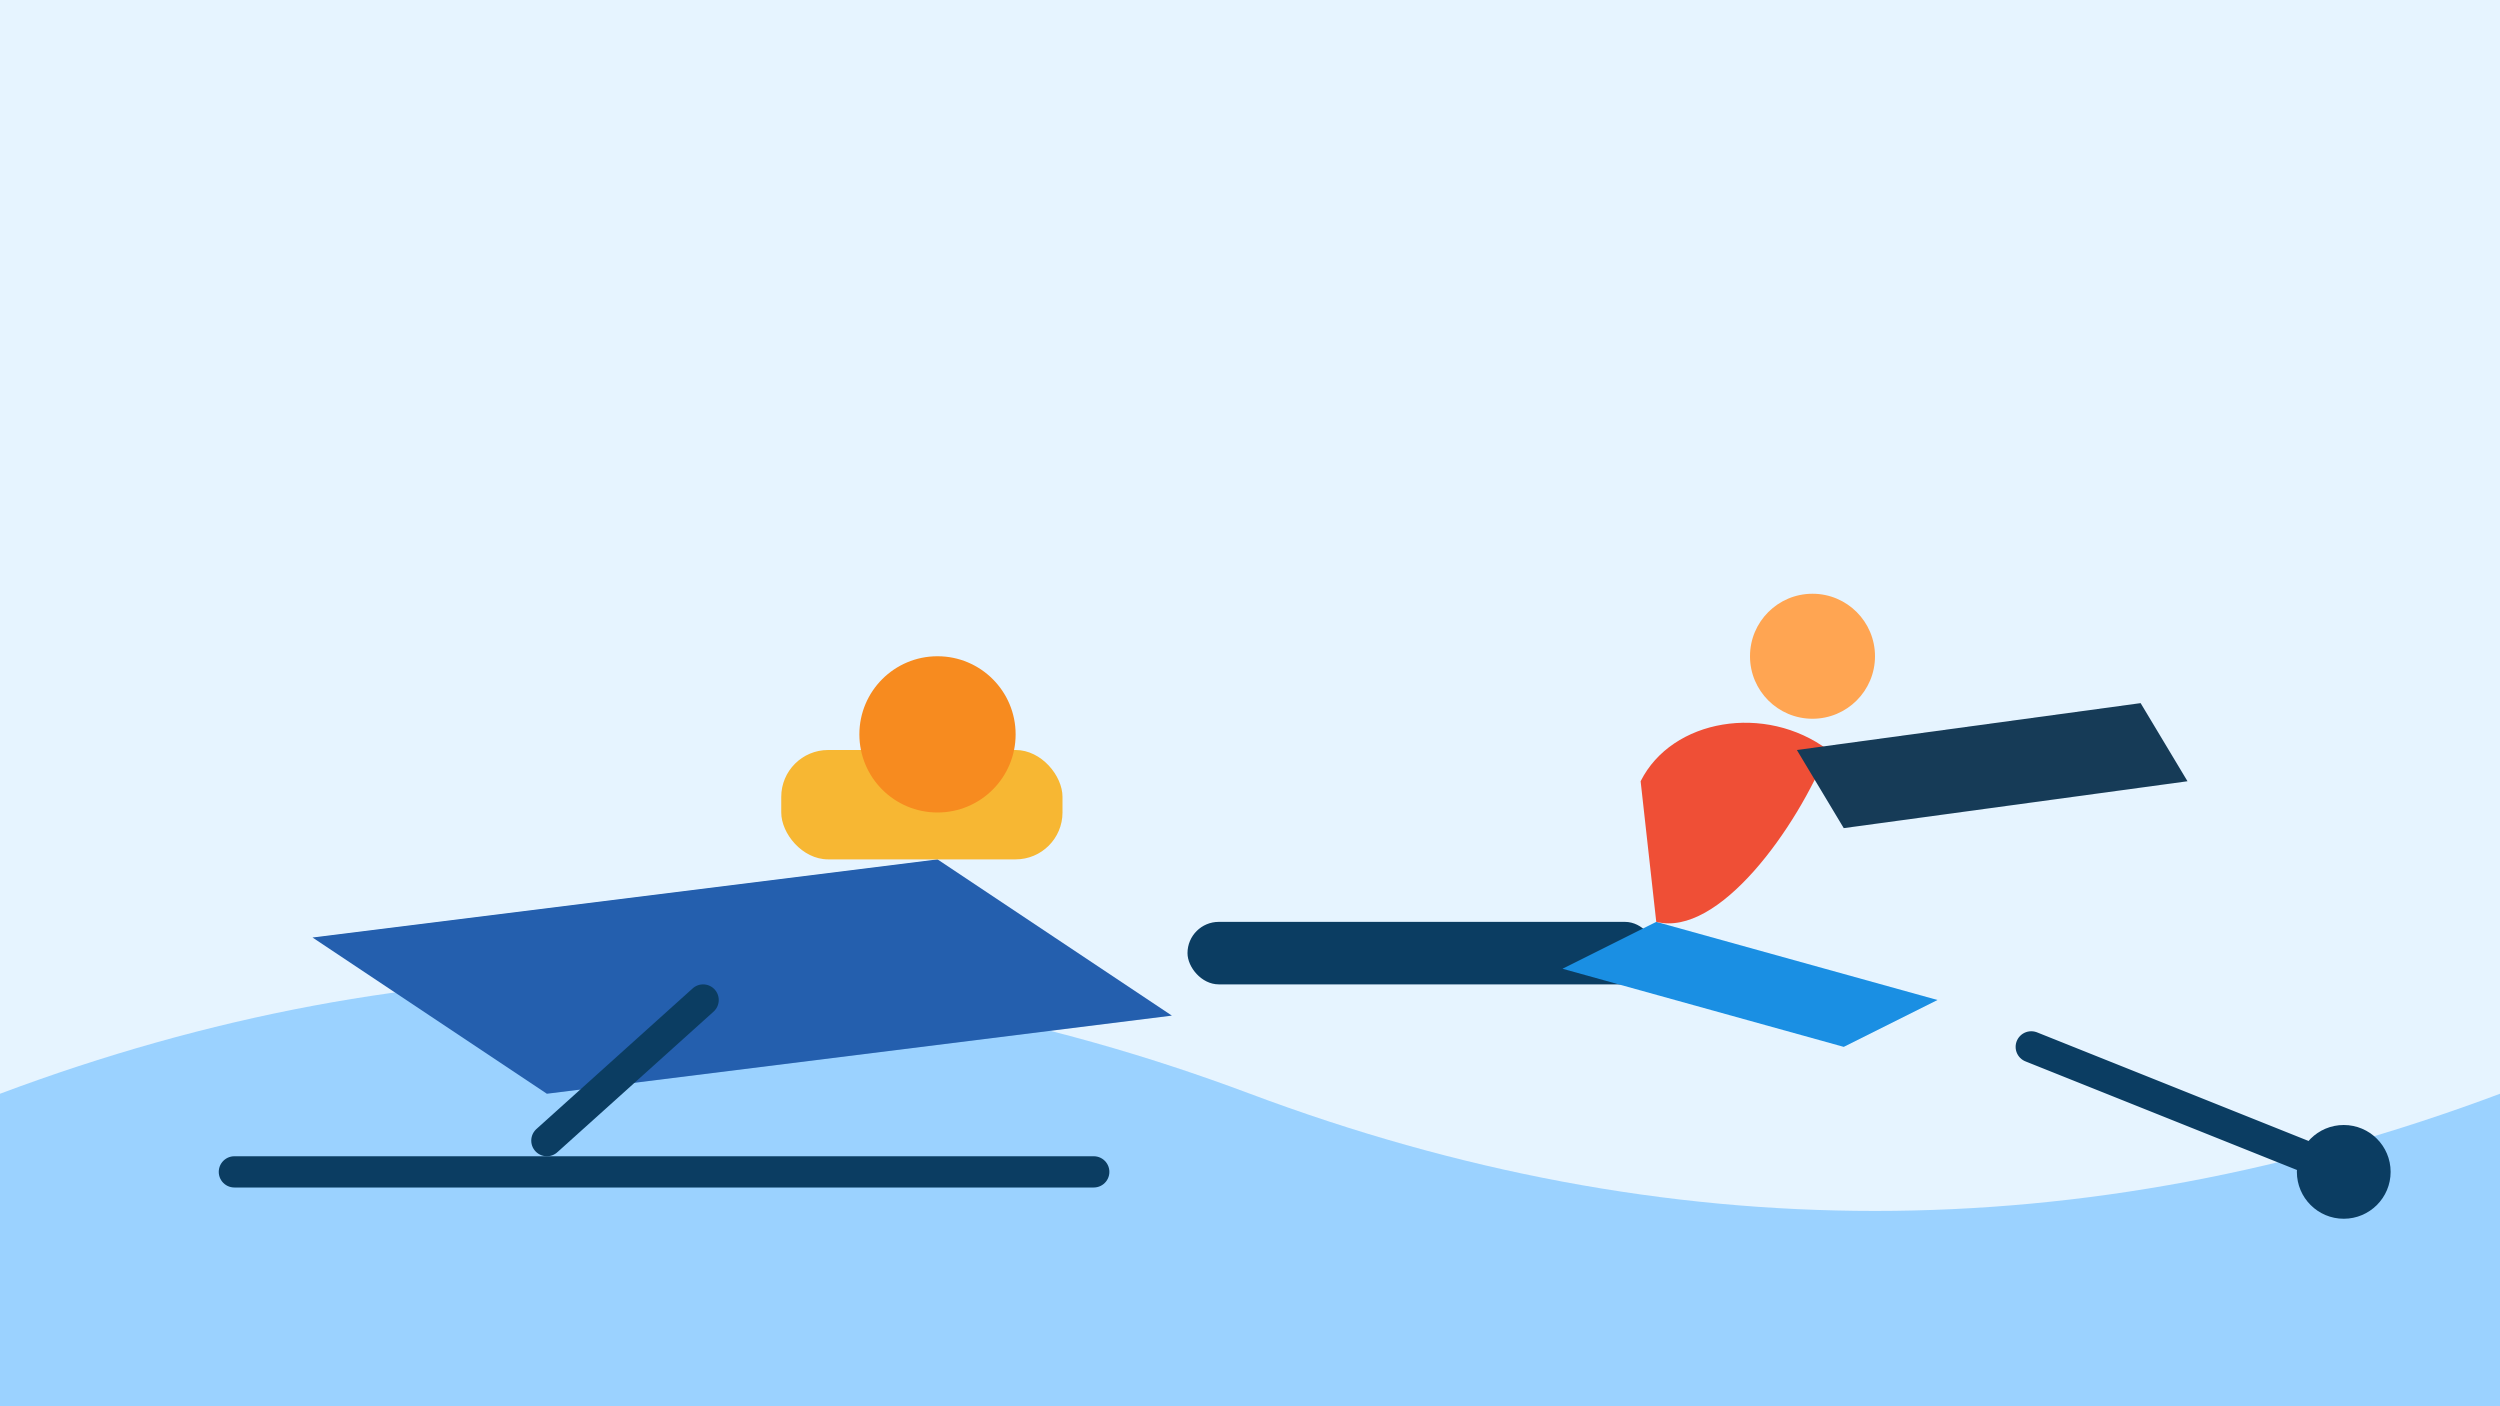 <svg xmlns="http://www.w3.org/2000/svg" viewBox="0 0 320 180">
  <rect width="320" height="180" fill="#e6f4ff"/>
  <path d="M0 140 Q80 110 160 140 T320 140 L320 180 L0 180 Z" fill="#9bd2ff"/>
  <path d="M40 120 L120 110 L150 130 L70 140 Z" fill="#245fae"/>
  <rect x="100" y="96" width="36" height="14" fill="#f7b733" rx="6"/>
  <circle cx="120" cy="94" r="10" fill="#f78b1f"/>
  <rect x="152" y="118" width="60" height="8" fill="#0b3d62" rx="4"/>
  <path d="M212 118 L248 128 L236 134 L200 124 Z" fill="#1a8fe3"/>
  <path d="M210 100 C214 92 226 90 234 96 C230 106 220 120 212 118 Z" fill="#ef4f36"/>
  <path d="M230 96 L274 90 L280 100 L236 106 Z" fill="#163b57"/>
  <circle cx="232" cy="84" r="8" fill="#ffa552"/>
  <path d="M30 150 H140" stroke="#0b3d62" stroke-width="4" stroke-linecap="round"/>
  <path d="M70 146 L90 128" stroke="#0b3d62" stroke-width="4" stroke-linecap="round"/>
  <path d="M260 134 L300 150" stroke="#0b3d62" stroke-width="4" stroke-linecap="round"/>
  <circle cx="300" cy="150" r="6" fill="#0b3d62"/>
</svg>
